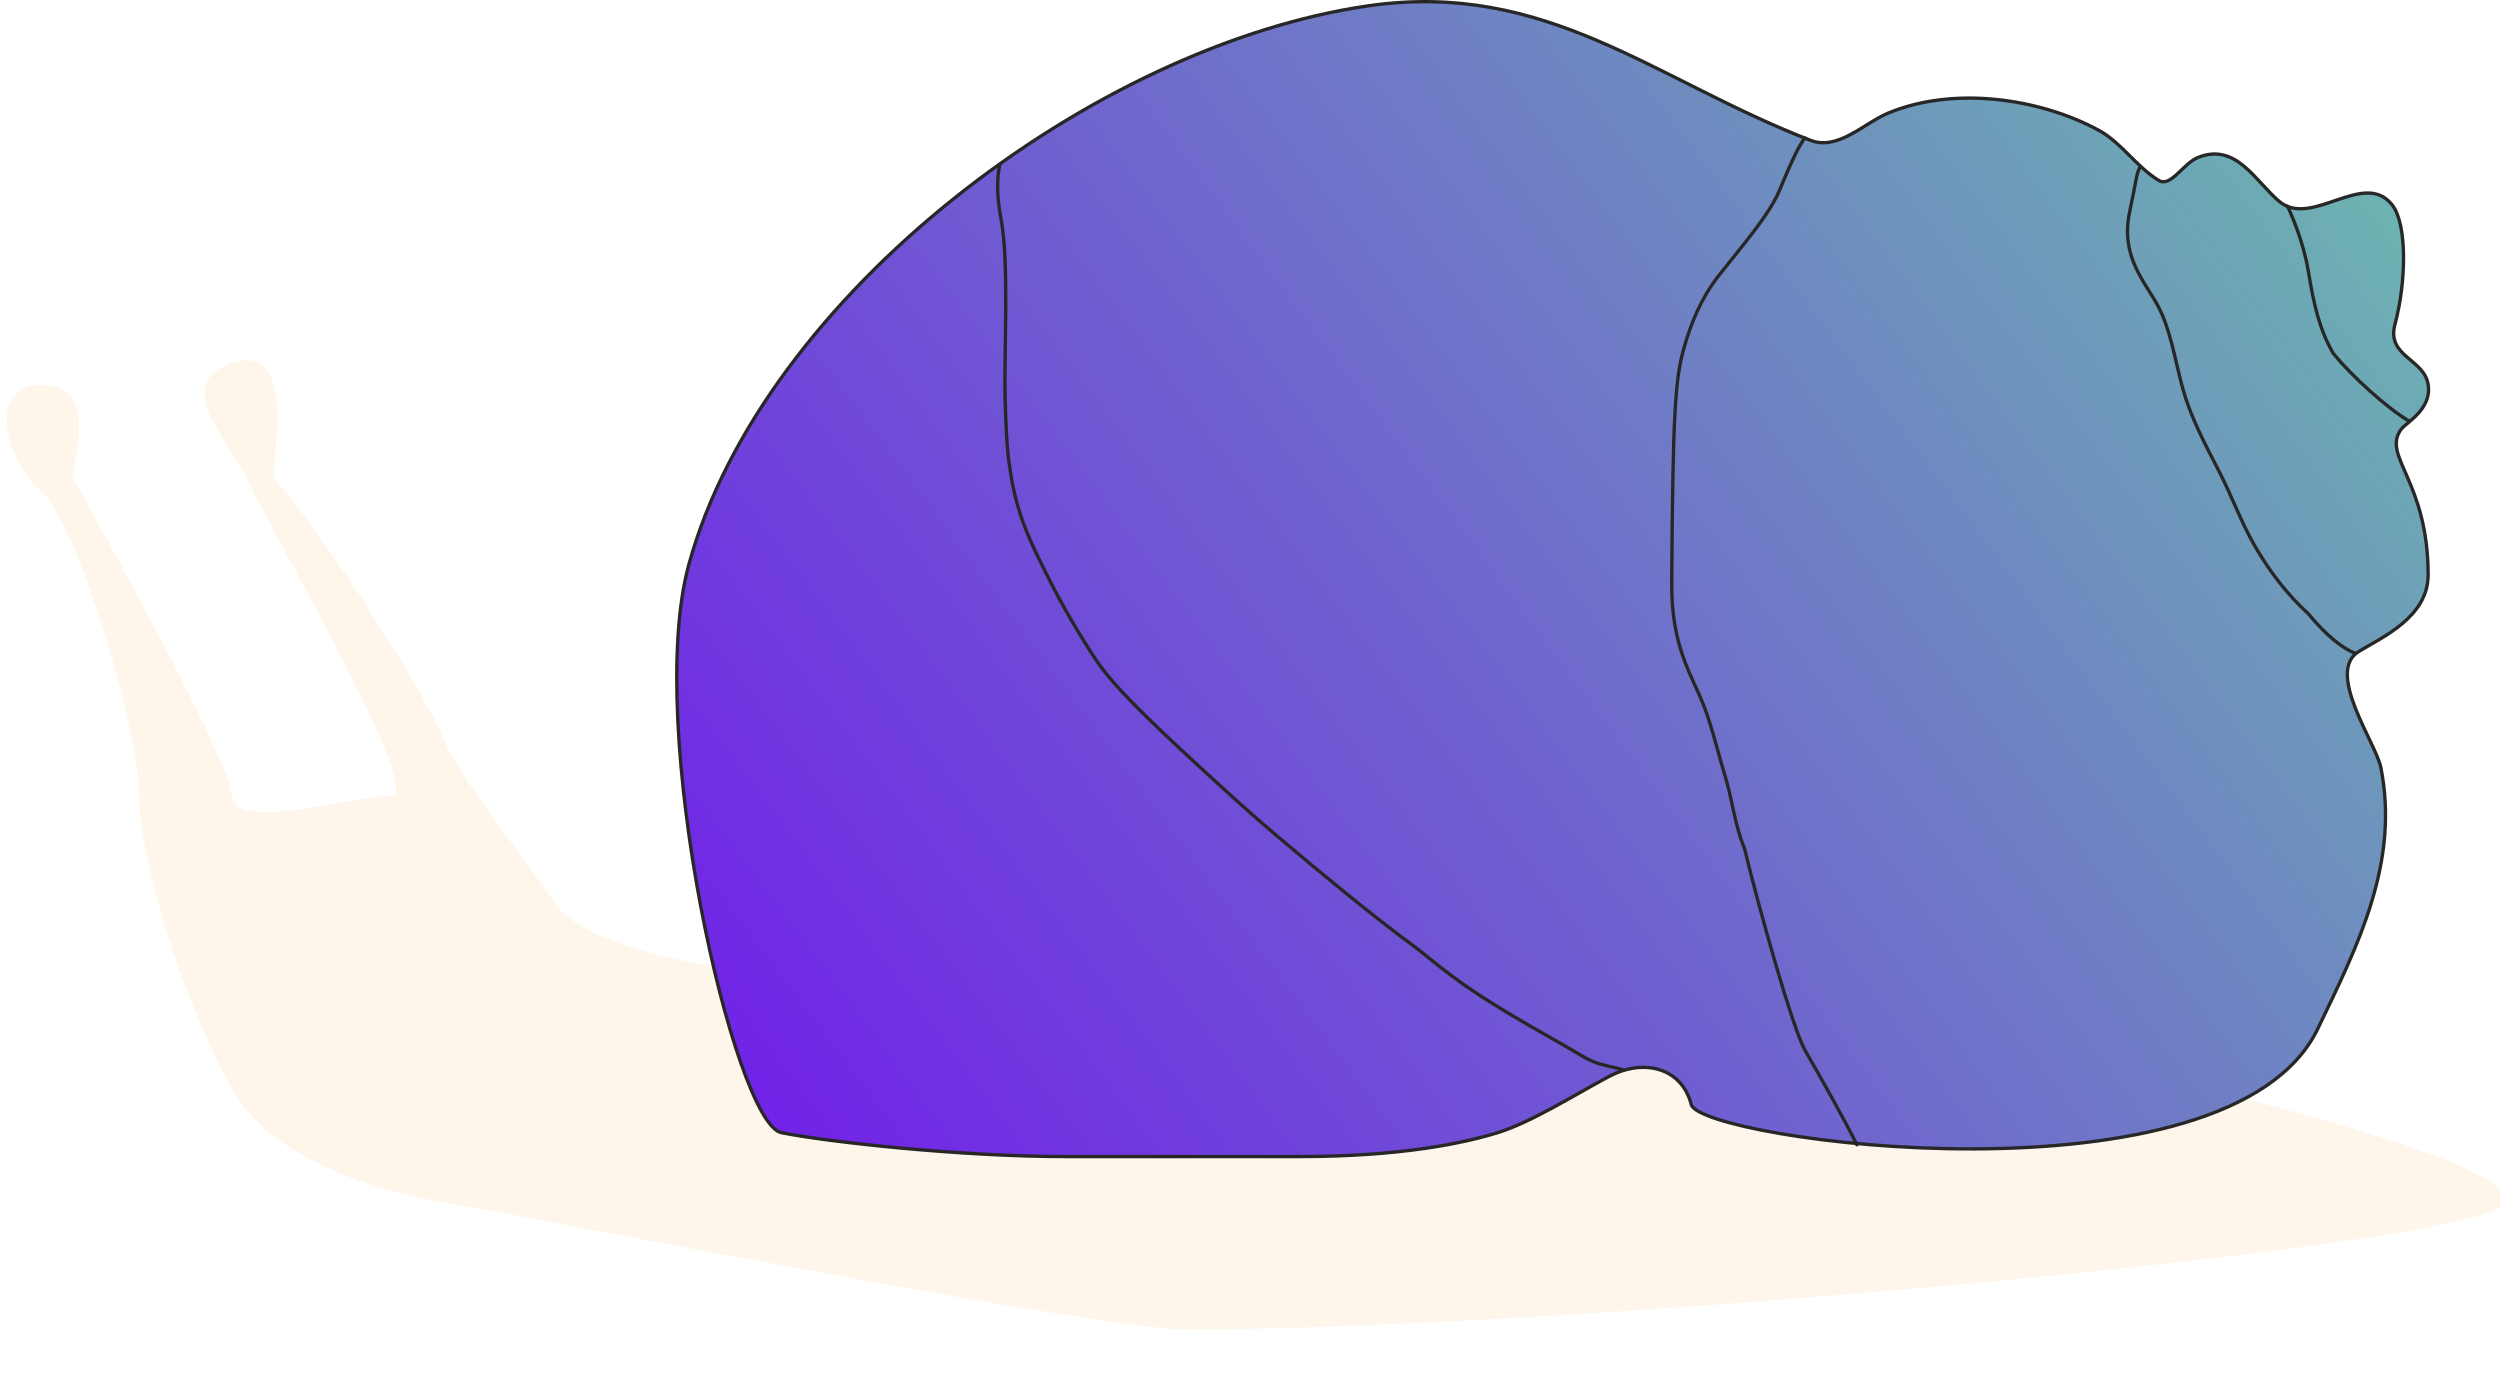 <?xml version="1.0" encoding="UTF-8"?> <svg xmlns="http://www.w3.org/2000/svg" width="1485" height="818" viewBox="0 0 1485 818" fill="none"><g filter="url(#filter0_i_627_4313)"><path d="M273.699 744.76C310.199 750.76 649.199 817.76 700.699 817.76C923.489 817.76 1476.7 768.26 1484.2 742.26C1491.7 716.26 1290.7 672.26 1258.7 662.26C1218.7 649.76 1155.2 583.26 1112.7 564.76C1070.2 546.26 588.2 604.76 551.2 610.76C514.2 616.76 352.2 603.76 325.7 564.76C299.2 525.76 268.7 489.76 259.2 466.26C249.7 442.76 195.2 354.427 158.7 311.76C158.7 293.427 171.199 230.76 133.7 243.76C96.2 256.76 133.7 291.26 142.2 311.76C150.7 332.26 249.7 500.76 228.2 500.76C206.7 500.76 133.7 522.26 133.7 500.76C133.7 483.56 70.7 367.593 39.2 311.76C40.2 298.593 54.199 256.76 20.7 256.76C-12.8 256.76 -0.301 302.26 20.7 320.26C41.7 338.26 78.7 461.26 78.7 500.76C78.7 540.26 106.2 625.76 133.7 674.76C161.2 723.76 237.199 738.76 273.699 744.76Z" fill="#FFF6EB"></path></g><path d="M1121.36 67.276C1107.02 73.271 1091.81 89.68 1075.42 83.345C982.628 47.472 918.83 -11.771 812.87 3.45C650.244 26.811 453.331 174.9 409.228 335.124C382.571 431.969 436.178 667.216 464.151 672.808C492.124 678.399 570.623 687 632.623 687H772.123C832.123 687 869.623 679 889.623 672.808C909.623 666.615 934.623 650.717 955.623 639.5C976.623 628.283 999.123 634.5 1004.58 656.027C1010.04 677.554 1324.31 719.921 1376.75 611.096C1400.6 561.597 1425.4 512.405 1414.25 455.995C1411.36 441.341 1381.02 399.246 1401.19 386.926C1414.93 378.534 1442.33 366.636 1442.31 341.405C1442.28 285.488 1414.67 271.043 1426.21 255.105C1429.21 250.953 1444.79 243.135 1442.29 228.246C1439.74 213.015 1417.39 211.847 1422.65 192.459C1429.18 168.393 1430.2 133.14 1420.79 121.494C1403.94 100.654 1373.08 135.649 1353.97 119.704C1339.86 107.931 1328.31 84.421 1305.64 93.526C1296.73 97.105 1289.47 111.43 1282.4 107.215C1269.28 99.395 1260.04 84.627 1246.61 77.368C1210.96 58.097 1160.09 51.076 1121.36 67.276Z" fill="url(#paint0_linear_627_4313)" stroke="#272727" stroke-width="2" stroke-linecap="round"></path><path d="M1358.75 122.5C1360.75 126.5 1368.18 143.178 1371.15 161.125C1374.48 181.239 1377.7 195.713 1386.03 210.046C1396.77 223.198 1417.64 242.198 1430.75 250" stroke="#272727" stroke-width="2" stroke-linecap="round"></path><path d="M1271.25 99C1268.75 104 1269.19 106.246 1265 125.911C1259.39 152.271 1273.91 167.084 1281.66 181.417C1289.47 195.863 1291.81 213.607 1296.59 230.91C1301.16 247.478 1309.7 263.709 1317.45 278.632C1325.98 295.073 1331.17 310.232 1339.51 324.565C1348.17 339.454 1358.59 353.177 1371.11 364.539C1382.46 378.263 1391.61 385.03 1398.75 388" stroke="#272727" stroke-width="2" stroke-linecap="round"></path><path d="M1072.25 82C1068.71 85.507 1062.84 99.088 1056.85 113.42C1050.86 127.74 1034.28 146.756 1021.08 163.522C1010.42 177.055 1004.37 192.134 1000.18 207.057C995.157 224.954 993.63 244.598 993.003 346.287C992.798 379.704 1001.93 396.12 1009.68 413.423C1016.17 427.919 1019.83 445.005 1024.6 460.555C1029.04 474.997 1030.26 489.667 1036.25 504C1044.67 539 1064.87 611.219 1072.25 624C1081.5 640 1096.33 666.333 1103 680" stroke="#272727" stroke-width="2" stroke-linecap="round"></path><path d="M594 97.5C594 97.625 590.5 108.5 594.589 129.9C599.584 156.046 596.269 209.61 597.068 237.742C597.911 267.446 599.061 272.551 600.392 281.422C604.409 308.218 614.597 326.598 621.181 340.107C626.612 351.253 635.829 368.436 648.713 388.496C655.022 398.321 661.973 406.694 676.384 421.165C690.796 435.637 712.74 455.767 727.179 468.892C741.618 482.016 747.887 487.526 759.128 497.053C770.369 506.58 786.392 519.958 798.914 530.129C830.016 555.393 836.66 559.363 843.775 565.042C850.072 570.067 855.134 574.344 862.29 579.629C869.26 584.776 882.545 594.829 923.597 617.833C937.631 625.697 941.151 628.61 947.5 631C950.441 632.422 960.965 634.379 964 635.5" stroke="#272727" stroke-width="2" stroke-linecap="round"></path><defs><filter id="filter0_i_627_4313" x="0" y="231.9" width="1488.4" height="585.86" filterUnits="userSpaceOnUse" color-interpolation-filters="sRGB"><feFlood flood-opacity="0" result="BackgroundImageFix"></feFlood><feBlend mode="normal" in="SourceGraphic" in2="BackgroundImageFix" result="shape"></feBlend><feColorMatrix in="SourceAlpha" type="matrix" values="0 0 0 0 0 0 0 0 0 0 0 0 0 0 0 0 0 0 127 0" result="hardAlpha"></feColorMatrix><feOffset dx="4" dy="-28"></feOffset><feGaussianBlur stdDeviation="5.05"></feGaussianBlur><feComposite in2="hardAlpha" operator="arithmetic" k2="-1" k3="1"></feComposite><feColorMatrix type="matrix" values="0 0 0 0 0.834 0 0 0 0 0.785 0 0 0 0 0.717 0 0 0 0.35 0"></feColorMatrix><feBlend mode="normal" in2="shape" result="effect1_innerShadow_627_4313"></feBlend></filter><linearGradient id="paint0_linear_627_4313" x1="1394.5" y1="1" x2="473.085" y2="687" gradientUnits="userSpaceOnUse"><stop stop-color="#6DB9AF"></stop><stop offset="1" stop-color="#7123E7"></stop></linearGradient></defs></svg> 
